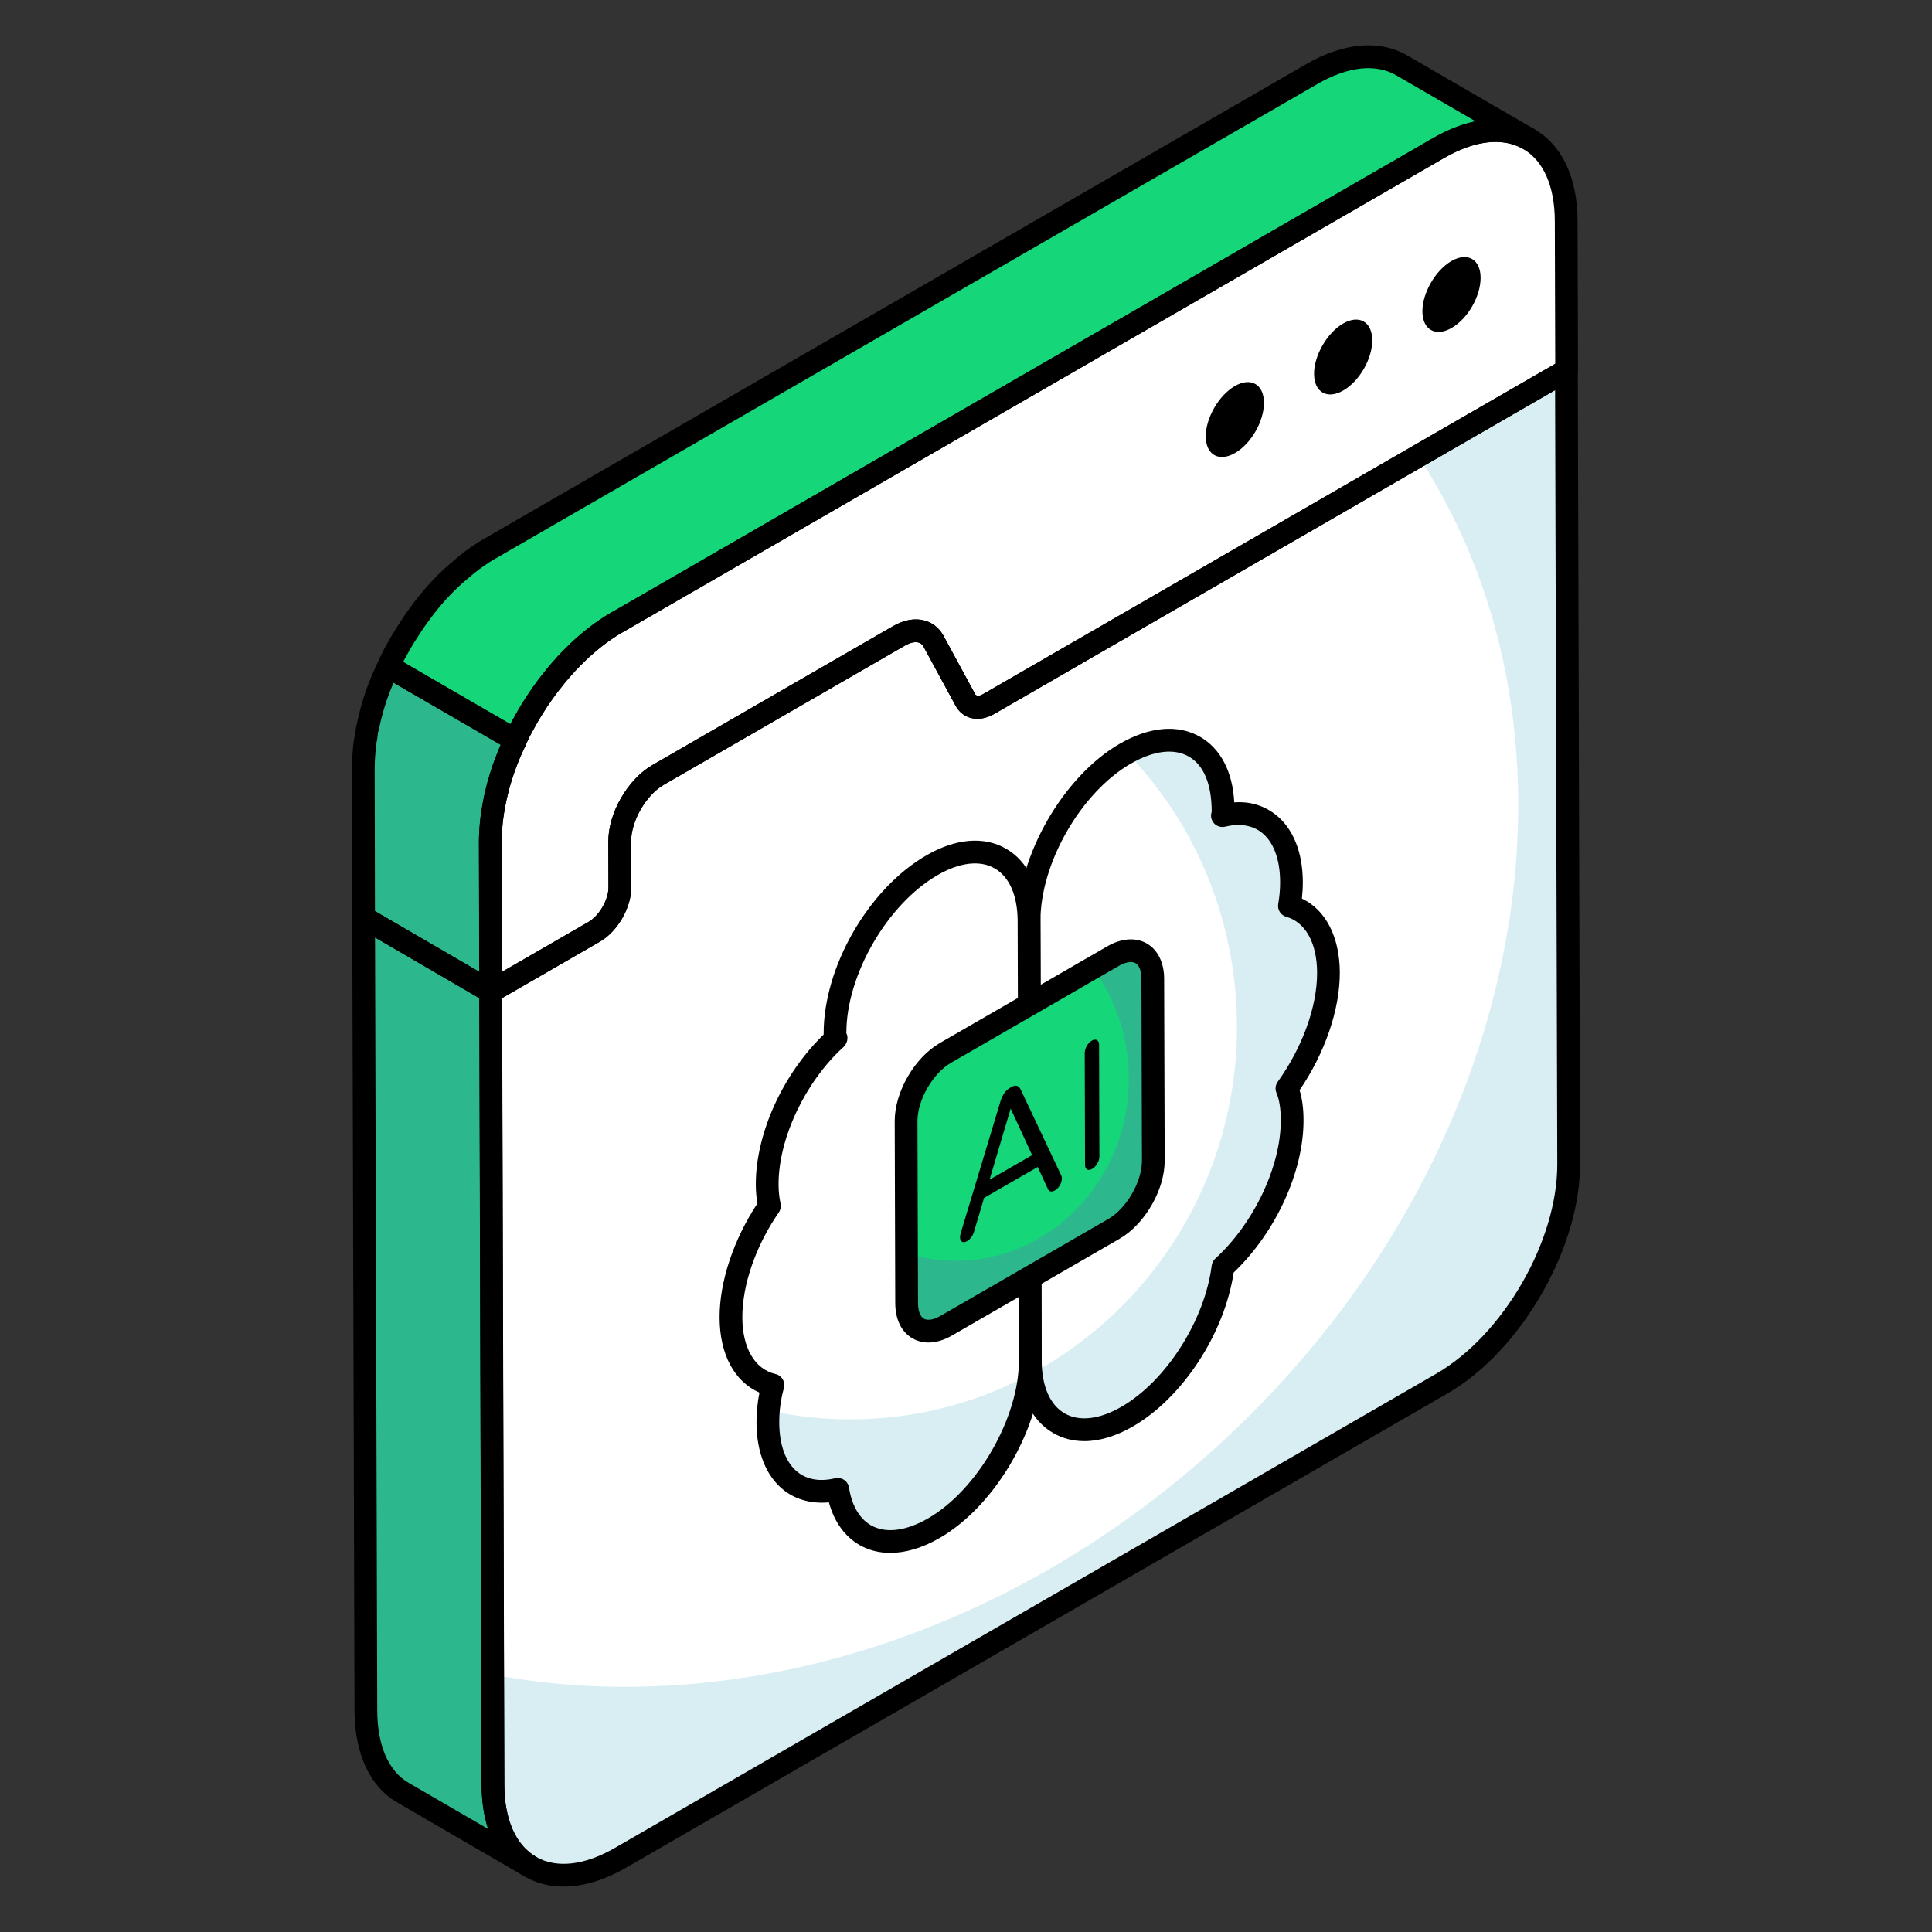 <svg id="Layer_1" enable-background="new 0 0 68 68" viewBox="0 0 68 68" xmlns="http://www.w3.org/2000/svg" width="300" height="300" version="1.1" xmlns:xlink="http://www.w3.org/1999/xlink" xmlns:svgjs="http://svgjs.dev/svgjs"><rect x="0" y="0" width="68" height="68" fill="#333333" stroke="none"/><g width="100%" height="100%" transform="matrix(1,0,0,1,0,0)"><g><g><path d="m34.803 24.777 20.331-11.738.079 27.929c.008 2.839-1.987 6.301-4.464 7.731l-28.905 16.688c-2.47 1.426-4.485.279-4.493-2.56l-.079-27.929 3.645-2.104c.498-.287.901-.986.9-1.558l-.005-1.615c-.002-.864.603-1.913 1.349-2.344l8.47-4.89c.527-.304 1.002-.226 1.229.189l1.124 2.074c.151.279.47.328.817.127z" fill="#ffffff" fill-opacity="1" data-original-color="#ffffffff" stroke="none" stroke-opacity="1"/></g><g><path d="m55.218 40.968c0 2.843-1.989 6.298-4.47 7.735l-28.9 16.685c-2.471 1.426-4.49.281-4.5-2.561l-.01-3.887c8.398 1.587 18.172-1.225 25.756-8.267 10.658-9.874 13.34-24.661 6.83-34.615l5.213-3.014z" fill="#d8eef2" fill-opacity="1" data-original-color="#e9edf4ff" stroke="none" stroke-opacity="1"/></g><g><path d="m18.664 65.699-4.48-2.602c-.804-.462-1.296-1.457-1.306-2.873l-.08-27.925 4.47 2.602.08 27.925c.01 1.406.502 2.401 1.316 2.873z" fill="#2db78d" fill-opacity="1" data-original-color="#e8b72dff" stroke="none" stroke-opacity="1"/></g><g><path d="m50.626 5.213c2.476-1.43 4.49-.282 4.499 2.564l.015 5.259-20.336 11.741c-.347.2-.666.152-.818-.127l-1.124-2.074c-.227-.415-.703-.493-1.229-.189l-8.47 4.89c-.746.431-1.352 1.48-1.349 2.344l.005 1.615c.002.572-.402 1.271-.9 1.558l-3.645 2.104-.015-5.259c-.001-.267.016-.539.049-.814.322-2.663 2.176-5.631 4.42-6.927z" fill="#ffffff" fill-opacity="1" data-original-color="#ffffffff" stroke="none" stroke-opacity="1"/></g><g><path d="m13.541 23.741c-.221.482-.392.984-.512 1.477-.03.121-.06.251-.08.372-.02.04-.02.09-.03.131-.02.09-.03.181-.04.261-.02.08-.03.161-.04.241-.03.281-.05.552-.05.824l.01 5.254 4.47 2.602-.01-5.264c0-.261.02-.532.05-.814.02-.171.05-.332.08-.502 0 0 0 0 0-.01.03-.151.06-.301.1-.462.04-.181.09-.362.151-.542.05-.171.111-.342.181-.512.092-.247.21-.494.324-.741l-4.475-2.595c-.044.093-.092.184-.129.282z" fill="#2db78d" fill-opacity="1" data-original-color="#f4c531ff" stroke="none" stroke-opacity="1"/></g><g><path d="m49.342 2.304c-.814-.472-1.939-.412-3.184.311l-28.9 16.685h-.01c-.01.01-.02.02-.03.02-.271.161-.532.342-.783.542l-.392.331c-.452.402-.874.864-1.246 1.376-.1.141-.201.271-.291.412-.09.141-.181.281-.271.422-.09.141-.171.291-.251.432-.09.151-.161.301-.231.442-.031.059-.054.121-.082.181l4.475 2.595c.049-.104.087-.212.138-.314.08-.141.151-.281.231-.412.08-.161.181-.311.281-.472.09-.151.191-.301.301-.452.111-.161.221-.311.352-.462.1-.141.211-.271.331-.402.101-.121.201-.231.311-.342.161-.161.322-.321.482-.462.241-.211.482-.402.733-.573.131-.09.251-.171.382-.241.01-.01.02-.01.03-.02h.01l28.9-16.685c1.245-.723 2.37-.794 3.184-.321z" fill="#15d679" fill-opacity="1" data-original-color="#ffd63cff" stroke="none" stroke-opacity="1"/></g><g><path d="m19.836 66.402c-.496 0-.958-.117-1.369-.354-.973-.561-1.511-1.704-1.516-3.221l-.079-27.93c0-.144.076-.275.2-.348l3.645-2.104c.374-.216.701-.782.699-1.211l-.005-1.615c-.002-1.006.679-2.188 1.55-2.692l8.471-4.89c.389-.223.774-.291 1.117-.195.284.08.514.267.663.54l1.125 2.075c.074.049.155.036.266-.029l20.33-11.737c.125-.07.276-.07.399 0 .124.071.2.203.201.346l.079 27.929c.009 2.964-2.083 6.588-4.663 8.078l-28.905 16.688c-.771.444-1.521.669-2.208.669zm-2.163-31.274.079 27.698c.003 1.219.398 2.117 1.114 2.529.722.414 1.707.303 2.777-.315l28.905-16.688c2.359-1.362 4.271-4.674 4.263-7.383l-.077-27.238-19.731 11.393c-.29.168-.585.217-.846.143-.223-.062-.408-.213-.523-.425l-1.125-2.075c-.044-.081-.103-.131-.177-.151-.125-.04-.309.007-.5.118l-8.471 4.89c-.625.361-1.151 1.276-1.149 1.997l.005 1.615c.002.711-.48 1.548-1.1 1.906z" fill="#000000" fill-opacity="1" data-original-color="#000000ff" stroke="none" stroke-opacity="1"/></g><g><path d="m18.664 66.099c-.068 0-.138-.018-.201-.055l-4.479-2.602c-.959-.552-1.494-1.694-1.506-3.216l-.08-27.928c0-.144.076-.275.2-.348.125-.07.276-.071.401.001l4.47 2.602c.123.071.198.202.199.345l.081 27.926c.008 1.216.404 2.115 1.116 2.528.19.11.256.355.145.547-.074.128-.208.199-.346.199zm-5.464-33.104.078 27.228c.009 1.224.401 2.122 1.105 2.527l2.798 1.625c-.149-.455-.229-.975-.233-1.547l-.08-27.698z" fill="#000000" fill-opacity="1" data-original-color="#000000ff" stroke="none" stroke-opacity="1"/></g><g><path d="m17.273 35.298c-.069 0-.138-.019-.199-.054-.124-.071-.2-.203-.201-.346l-.016-5.258c-.001-.283.018-.571.053-.863.343-2.841 2.285-5.879 4.617-7.226l28.899-16.686c1.332-.769 2.604-.882 3.582-.316.974.56 1.512 1.705 1.517 3.226l.015 5.259c0 .144-.076.275-.2.348l-20.336 11.741c-.29.168-.585.217-.846.143-.223-.062-.408-.213-.523-.425l-1.125-2.075c-.044-.081-.103-.131-.177-.151-.125-.04-.309.007-.5.118l-8.471 4.89c-.625.361-1.151 1.276-1.149 1.997l.005 1.615c.002.711-.48 1.548-1.1 1.906l-3.645 2.104c-.062.035-.131.054-.2.054zm35.363-30.302c-.546 0-1.162.189-1.81.563l-28.899 16.686c-2.098 1.21-3.913 4.06-4.223 6.628-.031.259-.048.514-.047.766l.013 4.567 3.047-1.759c.374-.216.701-.782.699-1.211l-.005-1.615c-.002-1.006.679-2.188 1.55-2.692l8.471-4.89c.389-.223.774-.291 1.117-.195.284.08.514.267.663.54l1.125 2.075c.074.049.155.036.266-.029l20.136-11.625-.015-5.027c-.003-1.223-.399-2.122-1.115-2.534-.286-.165-.614-.247-.973-.247zm-2.01.217h.01z" fill="#000000" fill-opacity="1" data-original-color="#000000ff" stroke="none" stroke-opacity="1"/></g><g><path d="m17.267 35.301c-.069 0-.139-.019-.201-.055l-4.47-2.602c-.123-.071-.198-.203-.199-.345l-.01-5.253c0-.286.021-.572.053-.868.016-.118.027-.204.049-.292.008-.082.02-.169.04-.256.006-.042.014-.094.031-.149.022-.118.052-.244.081-.361.129-.528.308-1.046.53-1.533.031-.081.068-.157.104-.233.049-.1.153-.21.26-.242.107-.034.24-.055.334.002l4.475 2.595c.18.104.25.326.163.514-.135.289-.234.501-.312.713-.07.17-.125.328-.172.486-.061.18-.106.347-.144.515-.041.165-.07.31-.099.454-.035.207-.06.339-.075.479-.028.264-.048.521-.048.769l.01 5.262c0 .144-.076.276-.2.348-.062.035-.131.054-.2.054zm-4.07-3.232 3.669 2.136-.009-4.565c0-.276.021-.562.054-.858.018-.159.044-.308.072-.462.045-.243.076-.399.118-.565.04-.185.094-.379.159-.573.05-.171.114-.354.19-.538.051-.137.112-.28.178-.425l-3.777-2.19c-.18.411-.325.843-.434 1.286-.028.113-.057.233-.075.344-.007.037-.019.074-.035.108-.013.104-.02.166-.027.223-.028.146-.035.206-.043.265-.03.279-.049.536-.049.794z" fill="#000000" fill-opacity="1" data-original-color="#000000ff" stroke="none" stroke-opacity="1"/></g><g><g><g enable-background="new"><g><path d="m43.462 13.589c.567-.328 1.024-.057 1.025.588.002.652-.451 1.441-1.019 1.768-.564.326-1.027.066-1.029-.586-.002-.645.458-1.444 1.022-1.77z" fill="#000000" fill-opacity="1" data-original-color="#000000ff" stroke="none" stroke-opacity="1"/></g></g></g><g><g enable-background="new"><g><path d="m47.274 11.388c.567-.328 1.024-.057 1.025.588.002.652-.451 1.441-1.019 1.768-.564.326-1.027.066-1.029-.586-.002-.645.458-1.444 1.022-1.77z" fill="#000000" fill-opacity="1" data-original-color="#000000ff" stroke="none" stroke-opacity="1"/></g></g></g><g><g enable-background="new"><g><path d="m51.087 9.187c.567-.328 1.024-.057 1.025.588.002.652-.451 1.441-1.019 1.768-.564.326-1.027.066-1.029-.586-.002-.645.458-1.444 1.022-1.77z" fill="#000000" fill-opacity="1" data-original-color="#000000ff" stroke="none" stroke-opacity="1"/></g></g></g></g><g><path d="m18.144 26.454c-.069 0-.139-.019-.2-.055l-4.475-2.595c-.181-.104-.25-.329-.161-.518.046-.105.065-.15.089-.194.099-.199.164-.331.243-.463l.055-.098c.064-.114.131-.231.202-.344l.272-.423c.066-.104.14-.205.215-.308l.087-.119c.384-.529.822-1.014 1.306-1.442l.398-.338c.274-.221.554-.413.839-.582.002-.001.005-.003.007-.004.022-.015.047-.028.071-.039l28.864-16.664c1.328-.771 2.603-.883 3.585-.311l4.471 2.592h.001c.19.11.256.355.145.547-.111.189-.357.256-.546.145h-.001c-.719-.417-1.707-.302-2.782.321l-28.9 16.686c-.014.008-.027.015-.042.021-.003.002-.006.004-.009.005-.117.063-.227.137-.344.218-.241.164-.47.345-.697.545-.155.136-.31.29-.463.444-.102.102-.194.203-.287.314-.121.133-.223.25-.312.377-.145.17-.246.31-.349.457-.109.15-.203.292-.288.433l-.064.103c-.072.114-.144.225-.201.341-.062.104-.103.178-.144.254l-.1.18c-.013.026-.033.076-.054.126l-.068.157c-.048.103-.136.179-.242.213-.039.012-.08.019-.12.019zm-3.956-3.156 3.776 2.189.062-.11c.048-.089.096-.176.146-.259.053-.109.137-.243.224-.381l.06-.094c.093-.155.2-.314.317-.476.112-.164.231-.325.372-.488.086-.124.207-.267.339-.41.096-.116.204-.235.323-.354.167-.166.335-.334.503-.48.252-.221.507-.423.771-.602.135-.093.262-.178.397-.252.003-.001.005-.003.007-.004.028-.021.06-.037.092-.049l28.851-16.657c.516-.3 1.022-.5 1.507-.601l-2.793-1.62c-.001 0-.001 0-.001 0-.725-.421-1.711-.309-2.782.312l-28.9 16.686c-.013.007-.025.014-.038.019-.252.149-.5.32-.735.51l-.383.324c-.434.385-.833.826-1.181 1.307l-.091.124c-.065.089-.129.176-.188.268l-.272.423c-.062.097-.12.201-.177.303l-.062.111c-.056.092-.101.179-.143.263z" fill="#000000" fill-opacity="1" data-original-color="#000000ff" stroke="none" stroke-opacity="1"/></g><g><g><g><g enable-background="new"><g><g><path d="m45.296 38.308c.13.312.181.694.181 1.112.005 1.773-1.019 3.882-2.434 5.171-.251 2.015-1.643 4.268-3.37 5.269-1.736 1.001-3.165.312-3.384-1.503 4.31-2.318 7.247-6.921 7.247-12.218 0-3.752-1.471-7.159-3.868-9.644 1.88-1.052 3.375-.149 3.379 1.987 0 .061 0 .149-.023.223 1.415-.344 2.425.586 2.43 2.337 0 .265-.023.545-.075.842.829.233 1.373 1.075 1.378 2.351-0 1.331-.591 2.858-1.461 4.073z" fill="#d8eef2" fill-opacity="1" data-original-color="#e9edf4ff" stroke="none" stroke-opacity="1"/></g></g><g><g><path d="m38.161 50.723c-.393 0-.76-.094-1.087-.282-.777-.447-1.207-1.354-1.211-2.555l-.044-15.459c-.006-2.298 1.604-5.101 3.589-6.248 1.051-.606 2.057-.693 2.834-.244.722.415 1.143 1.229 1.2 2.306.552-.042 1.049.113 1.456.433.614.481.954 1.322.957 2.367 0 .195-.011.389-.032.585.838.401 1.33 1.348 1.334 2.607.003 1.297-.523 2.829-1.416 4.137.092.296.138.643.139 1.051.005 1.819-.979 3.958-2.459 5.368-.321 2.146-1.795 4.406-3.546 5.417-.596.344-1.179.518-1.714.518zm1.647-23.851c-1.764 1.019-3.194 3.51-3.188 5.553l.044 15.459c.002.902.289 1.564.809 1.863.516.296 1.226.214 2.002-.235 1.566-.903 2.93-3.039 3.173-4.969.012-.095.057-.182.127-.245 1.361-1.245 2.31-3.25 2.305-4.876-.001-.397-.052-.72-.152-.956-.055-.129-.038-.276.043-.39.871-1.213 1.39-2.648 1.387-3.842-.003-1.04-.408-1.774-1.084-1.965-.198-.056-.321-.252-.285-.454.047-.265.068-.518.067-.773-.002-.795-.232-1.412-.65-1.74-.331-.259-.774-.328-1.287-.206-.144.036-.293-.012-.391-.121-.099-.108-.129-.263-.08-.401 0-.988-.286-1.648-.804-1.945-.521-.3-1.243-.212-2.034.244z" fill="#000000" fill-opacity="1" data-original-color="#000000ff" stroke="none" stroke-opacity="1"/></g></g></g><g enable-background="new"><g><g><path d="m32.806 30.453c1.881-1.086 3.408-.189 3.414 1.973.005 1.776.039 13.683.044 15.459.006 2.162-1.51 4.816-3.391 5.902-1.727.997-3.122.349-3.385-1.367-1.419.344-2.454-.57-2.459-2.346-.001-.417.048-.859.178-1.32-.879-.204-1.473-1.048-1.477-2.379-.004-1.274.534-2.74 1.355-3.926-.051-.237-.079-.488-.08-.754-.005-1.748.995-3.838 2.411-5.131-.024-.044-.024-.133-.024-.195-.006-2.162 1.507-4.814 3.415-5.915z" fill="#ffffff" fill-opacity="1" data-original-color="#ffffffff" stroke="none" stroke-opacity="1"/></g></g><g><g><path d="m36.234 48.385c-.195 2.057-1.624 4.399-3.361 5.399-1.727 1.001-3.123.349-3.388-1.364-1.415.344-2.453-.572-2.458-2.346 0-.14.005-.284.019-.428.926.205 1.894.312 2.881.312 2.276-0 4.422-.568 6.307-1.573z" fill="#d8eef2" fill-opacity="1" data-original-color="#e9edf4ff" stroke="none" stroke-opacity="1"/></g></g><g><g><path d="m31.334 54.656c-.339 0-.659-.069-.949-.208-.589-.282-1.01-.833-1.21-1.57-.607.054-1.155-.09-1.587-.429-.617-.484-.959-1.327-.962-2.375 0-.357.034-.713.104-1.059-.883-.388-1.399-1.345-1.403-2.641-.004-1.259.492-2.748 1.331-4.015-.036-.216-.055-.438-.056-.665-.005-1.791.948-3.887 2.388-5.282 0-.01 0-.02 0-.029-.007-2.353 1.581-5.103 3.615-6.277 1.032-.596 2.028-.682 2.804-.234.776.447 1.206 1.354 1.21 2.553l.044 15.459c.006 2.299-1.605 5.103-3.592 6.249-.602.348-1.194.523-1.737.523zm-1.848-2.637c.078 0 .156.023.223.068.093.062.155.16.173.271.103.668.404 1.154.85 1.367.509.245 1.197.143 1.939-.287 1.735-1.001 3.197-3.545 3.191-5.554l-.044-15.459c-.002-.901-.289-1.562-.809-1.861-.515-.296-1.227-.215-2.004.234-1.779 1.026-3.222 3.524-3.216 5.567.084.161.027.369-.106.491-1.348 1.23-2.285 3.219-2.28 4.834 0 .232.024.458.07.672.022.108 0 .221-.062.312-.808 1.167-1.287 2.549-1.283 3.697.003 1.077.439 1.821 1.167 1.99.106.024.197.092.253.186s.071.206.042.312c-.109.392-.164.799-.163 1.212.002.797.234 1.418.655 1.748.337.264.789.336 1.311.211.03-.008.062-.012.094-.012zm3.319-21.566h.01z" fill="#000000" fill-opacity="1" data-original-color="#000000ff" stroke="none" stroke-opacity="1"/></g></g></g></g></g></g><g><g><g><path d="m39.179 33.65c.766-.442 1.393-.085 1.396.796l.018 6.405c.003.885-.621 1.96-1.387 2.402l-5.9 3.406c-.77.445-1.393.09-1.396-.796l-.018-6.405c-.002-.88.617-1.958 1.387-2.402z" fill="#15d679" fill-opacity="1" data-original-color="#ffd63cff" stroke="none" stroke-opacity="1"/></g></g><g><g><path d="m40.59 40.853c.006.884-.62 1.955-1.385 2.4l-5.897 3.403c-.771.445-1.397.094-1.397-.79l-.006-1.761c.552.175 1.141.269 1.742.269 3.359 0 6.084-2.87 6.084-6.404 0-1.473-.476-2.832-1.272-3.91l.721-.414c.764-.439 1.391-.081 1.397.796z" fill="#2db78d" fill-opacity="1" data-original-color="#f4c531ff" stroke="none" stroke-opacity="1"/></g></g><g><g><g><g><path d="m32.679 47.252c-.201 0-.391-.049-.561-.146-.391-.226-.606-.666-.608-1.241l-.019-6.404c-.002-1.027.695-2.234 1.587-2.75l5.9-3.406c.495-.285.999-.32 1.387-.097.386.222.607.674.609 1.238l.019 6.404c.002 1.026-.695 2.234-1.587 2.75l-5.9 3.406c-.284.164-.565.246-.827.246zm7.121-13.392c-.12 0-.265.046-.421.137l-5.9 3.406c-.646.372-1.188 1.313-1.187 2.055l.019 6.404c0 .273.075.475.206.55.134.078.349.04.589-.1l5.9-3.406c.646-.372 1.188-1.313 1.187-2.055l-.019-6.404c0-.271-.076-.471-.208-.547-.047-.027-.103-.04-.166-.04zm-.621-.21h.01z" fill="#000000" fill-opacity="1" data-original-color="#000000ff" stroke="none" stroke-opacity="1"/></g></g></g></g><g><g><g><path d="m37.346 41.358c.019.04.029.077.029.111 0.0.081-.023.162-.069.244-.047.082-.107.145-.18.187-.052.03-.1.041-.142.034-.043-.007-.076-.031-.097-.075l-.364-.786-1.887 1.089-.358 1.203c-.022.069-.055.131-.096.187-.043.056-.09.1-.142.13-.074.043-.135.05-.181.021-.046-.029-.07-.083-.07-.164-0-.034.009-.083.027-.144l1.404-4.655c.029-.093.071-.181.125-.261.053-.079.119-.141.196-.186l.055-.032c.078-.045.144-.058.198-.042.053.019.095.058.125.117zm-2.517.163 1.498-.865-.755-1.639z" fill="#000000" fill-opacity="1" data-original-color="#000000ff" stroke="none" stroke-opacity="1"/></g></g><g><g><path d="m38.428 36.627c.07-.041.131-.047.18-.018.051.028.076.083.076.164l.011 3.934c0.0.081-.024.163-.075.247-.049.083-.109.146-.179.187-.07.041-.13.047-.179.02-.048-.027-.072-.082-.072-.163l-.011-3.934c-0-.081.023-.163.071-.248.049-.086.108-.148.178-.188z" fill="#000000" fill-opacity="1" data-original-color="#000000ff" stroke="none" stroke-opacity="1"/></g></g></g></g></g></g></svg>